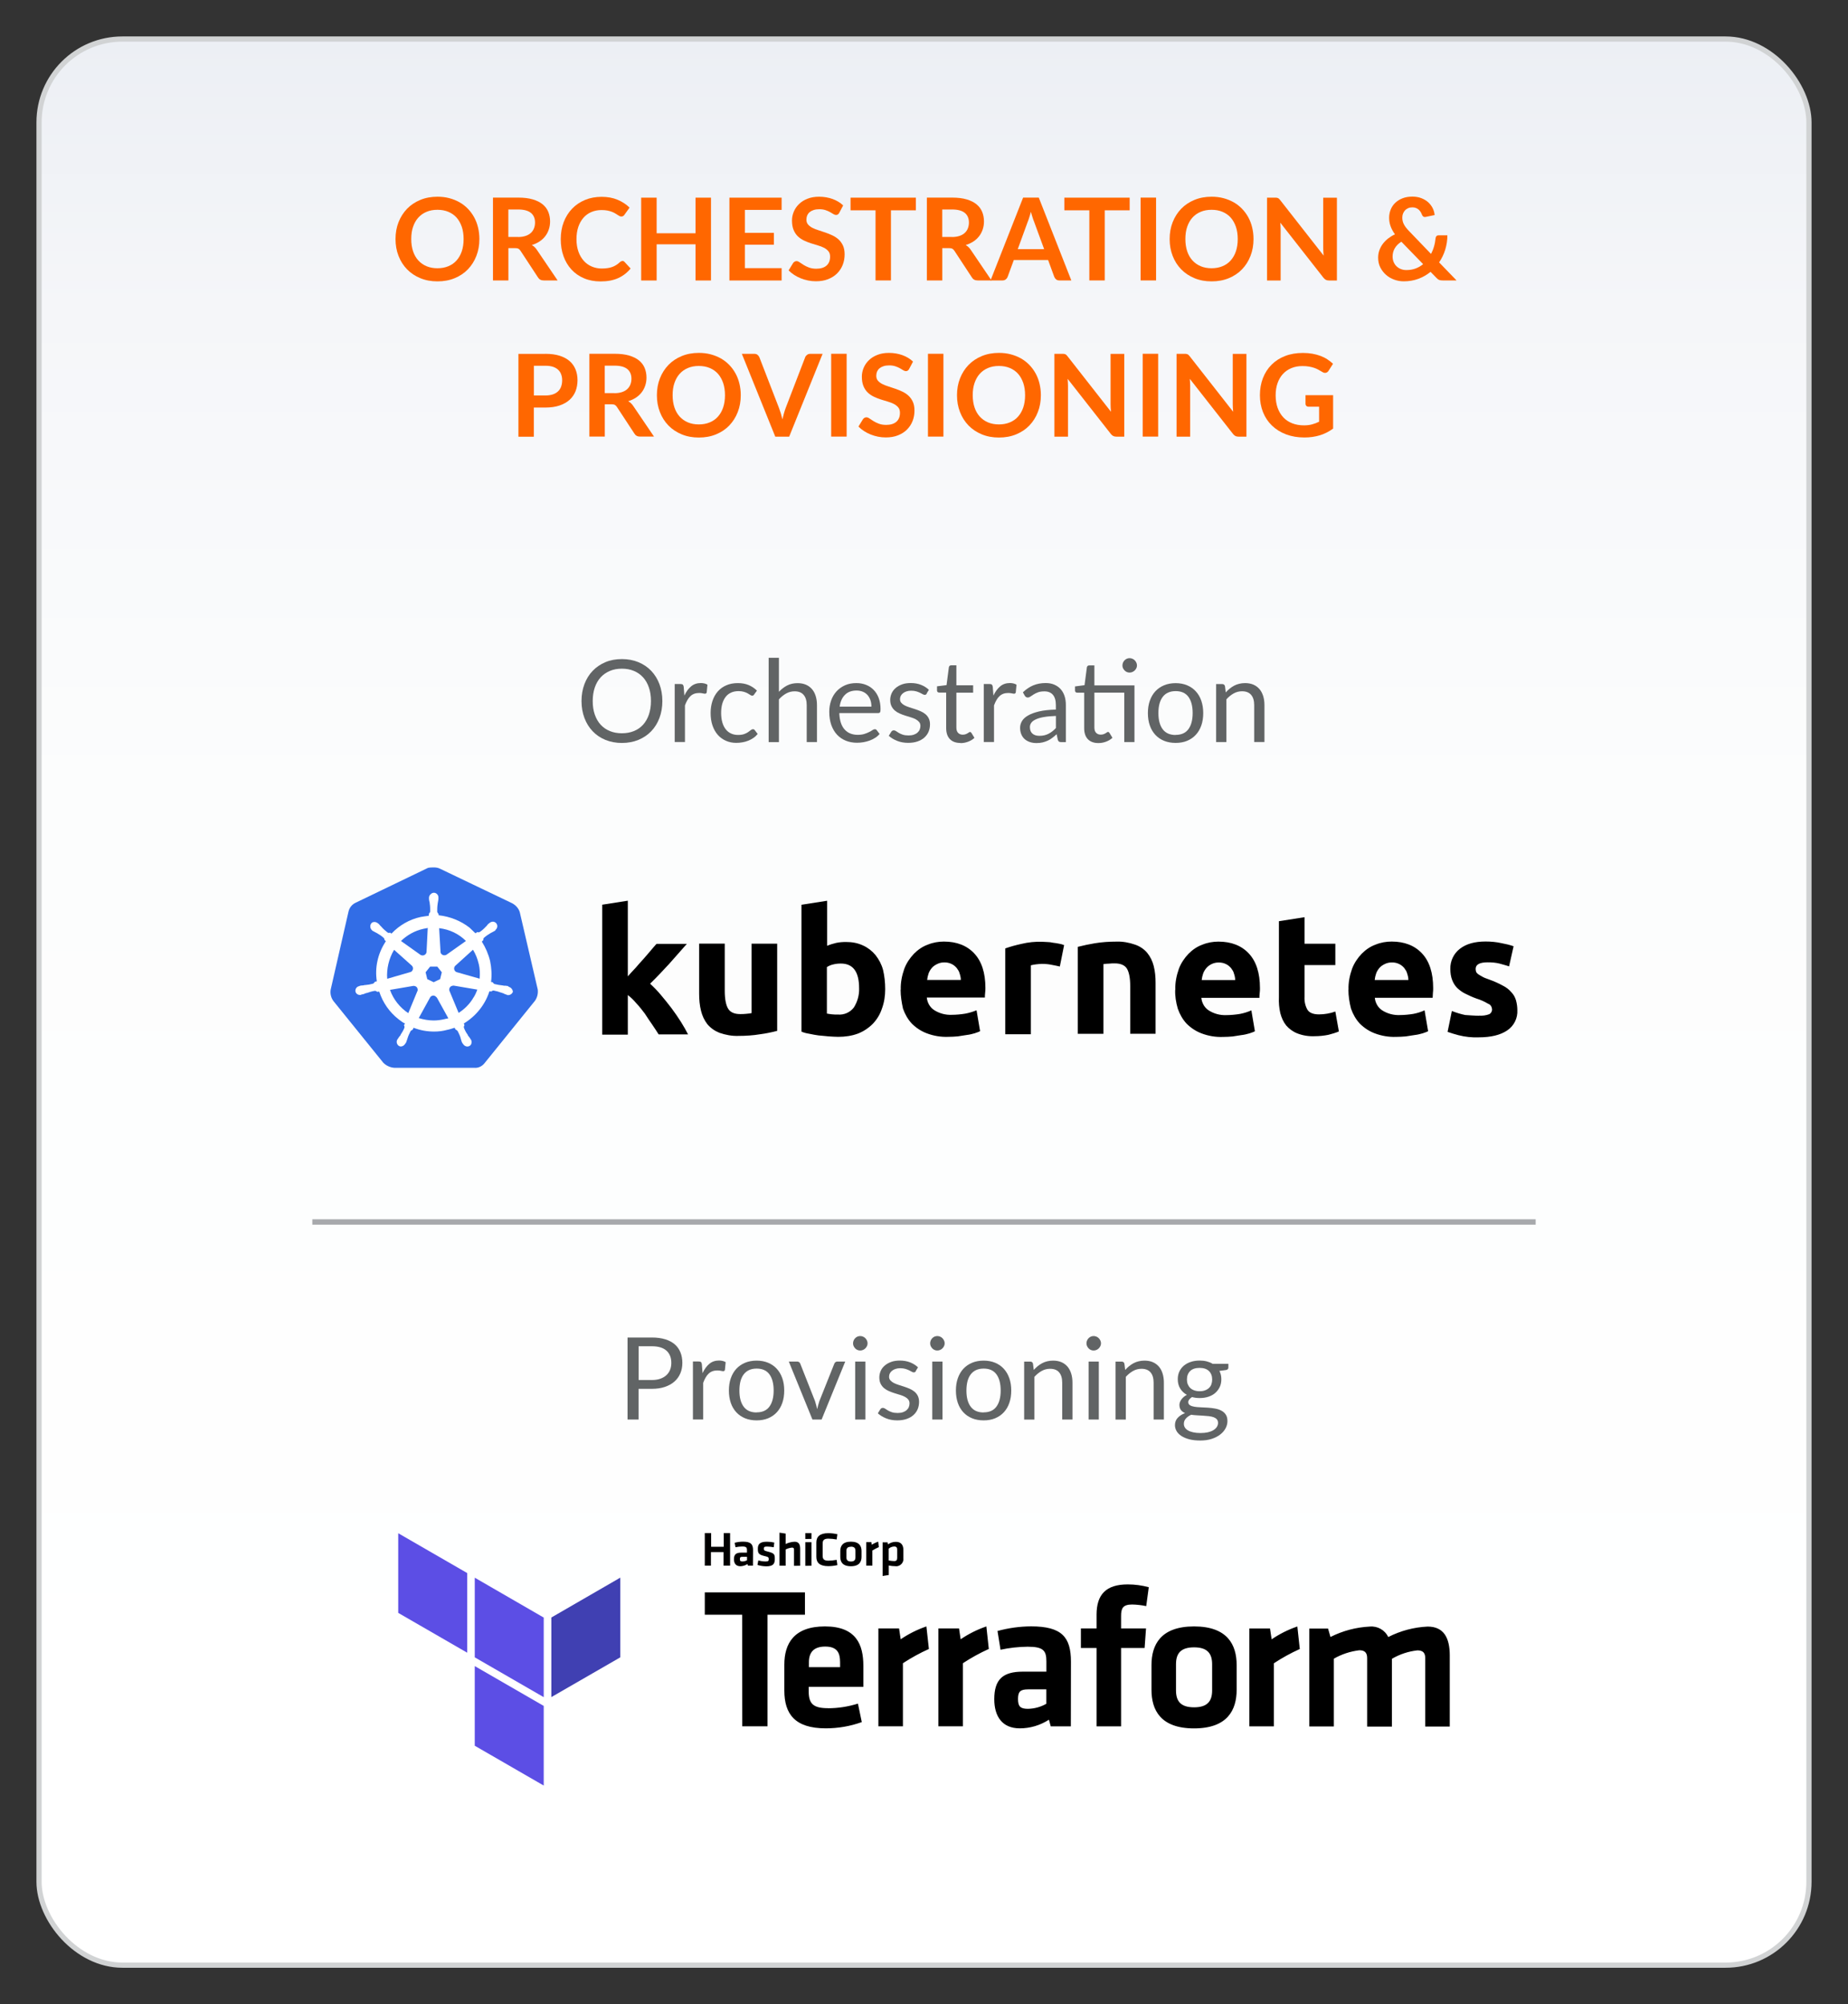 <?xml version="1.0" encoding="UTF-8"?><svg id="Layer_1" xmlns="http://www.w3.org/2000/svg" xmlns:xlink="http://www.w3.org/1999/xlink" viewBox="0 0 355 385"><rect x="0" y="0" width="355" height="385" fill="#333333" stroke="none"/><defs><style>.cls-1{fill:none;stroke:#a7a9ac;stroke-width:1.04px;}.cls-1,.cls-2{stroke-miterlimit:10;}.cls-3,.cls-4,.cls-5,.cls-6,.cls-7,.cls-8,.cls-9{stroke-width:0px;}.cls-4{fill:#616465;}.cls-5{fill:#5c4ee5;}.cls-6{fill:#4040b2;}.cls-7{fill:#326de6;}.cls-8{fill:#ff6700;}.cls-9{fill:#fff;}.cls-2{fill:url(#linear-gradient);stroke:#d1d3d4;}</style><linearGradient id="linear-gradient" x1="177.5" y1="377.5" x2="177.5" y2="7.5" gradientUnits="userSpaceOnUse"><stop offset=".11" stop-color="#fff"/><stop offset=".61" stop-color="#fcfdfd"/><stop offset=".86" stop-color="#f5f6f9"/><stop offset="1" stop-color="#eceff4"/></linearGradient></defs><rect class="cls-2" x="7.5" y="7.5" width="340" height="370" rx="16.01" ry="16.01"/><path class="cls-8" d="m92.09,45.92c0,1.17-.19,2.25-.58,3.24-.38.99-.93,1.85-1.63,2.58-.7.73-1.55,1.29-2.54,1.7-.99.41-2.09.61-3.3.61s-2.3-.2-3.29-.61c-.99-.41-1.84-.97-2.55-1.7-.71-.73-1.26-1.59-1.64-2.58-.39-.99-.58-2.07-.58-3.24s.19-2.25.58-3.24.94-1.85,1.64-2.58c.71-.73,1.56-1.29,2.55-1.7.99-.41,2.09-.61,3.29-.61.81,0,1.57.09,2.28.28.71.19,1.36.45,1.96.79s1.13.76,1.6,1.24c.47.49.87,1.03,1.2,1.63s.58,1.25.75,1.96c.17.7.26,1.44.26,2.22Zm-3.03,0c0-.87-.12-1.66-.35-2.35-.24-.69-.57-1.28-1-1.77-.43-.48-.96-.85-1.58-1.11s-1.32-.39-2.1-.39-1.48.13-2.09.39c-.62.26-1.15.63-1.58,1.11-.44.48-.77,1.07-1.01,1.77-.24.69-.35,1.48-.35,2.35s.12,1.66.35,2.35c.23.69.57,1.28,1.01,1.76.44.48.96.85,1.58,1.11.62.26,1.32.39,2.09.39s1.48-.13,2.1-.39,1.15-.62,1.58-1.11.77-1.07,1-1.76c.23-.69.35-1.48.35-2.35Z"/><path class="cls-8" d="m107.11,53.87h-2.67c-.51,0-.87-.2-1.1-.59l-3.34-5.09c-.12-.19-.26-.33-.41-.41-.15-.08-.37-.12-.67-.12h-1.26v6.21h-2.96v-15.91h4.85c1.08,0,2,.11,2.78.34s1.41.54,1.9.94.86.89,1.09,1.45c.23.56.35,1.18.35,1.85,0,.54-.08,1.04-.24,1.52-.16.48-.38.91-.68,1.3-.3.39-.66.73-1.1,1.02-.44.29-.93.52-1.49.69.19.11.37.24.53.39.16.15.31.33.44.53l3.98,5.87Zm-7.61-8.34c.56,0,1.04-.07,1.46-.21.42-.14.76-.33,1.02-.58.27-.25.47-.54.6-.88.13-.34.2-.71.2-1.11,0-.81-.27-1.43-.8-1.86-.53-.43-1.34-.65-2.44-.65h-1.89v5.28h1.85Z"/><path class="cls-8" d="m119.54,50.12c.16,0,.3.06.43.19l1.17,1.27c-.65.8-1.44,1.41-2.38,1.84s-2.07.64-3.39.64c-1.18,0-2.24-.2-3.18-.6s-1.75-.96-2.41-1.68-1.18-1.58-1.53-2.57c-.36-1-.53-2.09-.53-3.27s.19-2.29.57-3.28c.38-.99.92-1.85,1.61-2.57.69-.72,1.52-1.28,2.48-1.68s2.02-.6,3.19-.6,2.19.19,3.08.57c.9.38,1.66.88,2.29,1.5l-.99,1.38c-.06.09-.13.17-.23.23-.09.07-.22.1-.38.1-.11,0-.22-.03-.34-.09s-.25-.14-.38-.23-.3-.19-.48-.3c-.18-.11-.4-.21-.64-.3s-.52-.17-.84-.23c-.32-.06-.69-.09-1.11-.09-.71,0-1.36.13-1.95.38-.59.25-1.1.62-1.52,1.1-.42.48-.75,1.07-.99,1.76-.23.69-.35,1.48-.35,2.37s.13,1.69.38,2.39c.25.7.6,1.28,1.03,1.76s.94.84,1.53,1.09c.59.25,1.22.38,1.89.38.4,0,.77-.02,1.09-.07.33-.04.63-.11.9-.21.28-.09.54-.22.78-.37.25-.15.49-.33.73-.56.07-.07.15-.12.23-.16.08-.04.17-.06.25-.06Z"/><path class="cls-8" d="m136.58,37.97v15.91h-2.97v-6.95h-7.47v6.95h-2.97v-15.91h2.97v6.84h7.47v-6.84h2.97Z"/><path class="cls-8" d="m143.09,40.32v4.41h5.57v2.28h-5.57v4.5h7.06v2.37h-10.03v-15.91h10.03v2.35h-7.06Z"/><path class="cls-8" d="m161.24,40.86c-.09.15-.18.27-.28.33-.1.07-.22.1-.37.1s-.32-.06-.5-.17c-.18-.11-.39-.24-.64-.38-.25-.14-.54-.27-.88-.38-.33-.11-.73-.17-1.18-.17-.41,0-.77.05-1.08.15-.31.1-.57.24-.78.41-.21.18-.36.39-.47.63-.1.25-.15.52-.15.81,0,.37.1.69.31.93.21.25.49.46.83.64.34.18.74.33,1.18.47.44.14.89.29,1.35.45.46.16.91.34,1.35.55.44.21.83.47,1.18.79.34.32.62.71.83,1.17s.31,1.02.31,1.68c0,.72-.12,1.39-.37,2.02-.25.63-.61,1.17-1.08,1.64s-1.05.83-1.73,1.1-1.46.4-2.34.4c-.51,0-1-.05-1.5-.15-.49-.1-.96-.24-1.41-.42-.45-.18-.87-.4-1.27-.66-.4-.26-.75-.54-1.06-.86l.87-1.42c.07-.1.17-.19.29-.26.12-.07.24-.1.37-.1.18,0,.38.08.59.23s.47.32.76.5c.29.18.64.35,1.03.5.39.15.86.23,1.41.23.84,0,1.5-.2,1.96-.6.46-.4.69-.97.69-1.72,0-.42-.1-.76-.31-1.02s-.49-.49-.83-.67c-.34-.18-.74-.33-1.18-.46-.44-.12-.89-.26-1.34-.41-.46-.15-.9-.32-1.34-.53-.44-.21-.83-.47-1.18-.8s-.62-.74-.83-1.24-.31-1.11-.31-1.83c0-.58.12-1.14.35-1.69.23-.55.57-1.04,1.01-1.46.44-.43.98-.77,1.63-1.02.65-.26,1.39-.38,2.22-.38.94,0,1.8.15,2.6.44.79.29,1.47.7,2.02,1.23l-.74,1.4Z"/><path class="cls-8" d="m175.95,40.4h-4.8v13.47h-2.96v-13.47h-4.8v-2.43h12.55v2.43Z"/><path class="cls-8" d="m190.46,53.87h-2.67c-.51,0-.87-.2-1.1-.59l-3.34-5.09c-.12-.19-.26-.33-.41-.41-.15-.08-.37-.12-.67-.12h-1.26v6.21h-2.96v-15.91h4.85c1.08,0,2,.11,2.78.34s1.41.54,1.9.94.86.89,1.09,1.45c.23.56.35,1.18.35,1.85,0,.54-.08,1.04-.24,1.52-.16.48-.38.91-.68,1.3-.3.39-.66.73-1.1,1.02-.44.29-.93.52-1.49.69.19.11.37.24.53.39.16.15.31.33.44.53l3.98,5.87Zm-7.61-8.34c.56,0,1.04-.07,1.46-.21.42-.14.76-.33,1.02-.58.27-.25.47-.54.6-.88.13-.34.2-.71.2-1.11,0-.81-.27-1.43-.8-1.86-.53-.43-1.34-.65-2.44-.65h-1.89v5.28h1.85Z"/><path class="cls-8" d="m205.81,53.87h-2.29c-.26,0-.47-.06-.63-.19-.16-.13-.28-.29-.36-.48l-1.19-3.25h-6.59l-1.19,3.25c-.06.17-.17.32-.34.46-.17.14-.38.21-.63.21h-2.31l6.26-15.91h3.01l6.25,15.91Zm-5.23-6.01l-1.94-5.29c-.1-.23-.19-.51-.3-.84-.1-.32-.21-.67-.31-1.04-.09.37-.19.72-.3,1.05-.1.33-.2.61-.3.85l-1.92,5.27h5.06Z"/><path class="cls-8" d="m217.02,40.4h-4.8v13.47h-2.96v-13.47h-4.8v-2.43h12.55v2.43Z"/><path class="cls-8" d="m222.08,53.87h-2.97v-15.91h2.97v15.91Z"/><path class="cls-8" d="m240.8,45.92c0,1.17-.19,2.25-.58,3.24-.38.99-.93,1.85-1.63,2.58-.7.73-1.55,1.29-2.54,1.7-.99.41-2.09.61-3.3.61s-2.3-.2-3.29-.61c-.99-.41-1.84-.97-2.55-1.7-.71-.73-1.26-1.59-1.64-2.58-.39-.99-.58-2.07-.58-3.24s.19-2.25.58-3.24.94-1.85,1.64-2.58c.71-.73,1.56-1.29,2.55-1.7.99-.41,2.09-.61,3.29-.61.81,0,1.57.09,2.28.28.71.19,1.36.45,1.96.79s1.13.76,1.6,1.24c.47.49.87,1.03,1.2,1.63s.58,1.25.75,1.96c.17.7.26,1.44.26,2.22Zm-3.03,0c0-.87-.12-1.66-.35-2.35-.24-.69-.57-1.28-1-1.77-.43-.48-.96-.85-1.58-1.11s-1.32-.39-2.1-.39-1.48.13-2.09.39c-.62.26-1.15.63-1.58,1.11-.44.48-.77,1.07-1.01,1.77-.24.69-.35,1.48-.35,2.35s.12,1.66.35,2.35c.23.69.57,1.28,1.01,1.76.44.48.96.85,1.58,1.11.62.26,1.32.39,2.09.39s1.48-.13,2.1-.39,1.15-.62,1.58-1.11.77-1.07,1-1.76c.23-.69.35-1.48.35-2.35Z"/><path class="cls-8" d="m256.82,37.97v15.91h-1.52c-.24,0-.43-.04-.59-.12-.16-.08-.31-.21-.46-.39l-8.31-10.6c.04.48.07.93.07,1.34v9.77h-2.61v-15.91h1.55c.12,0,.23,0,.32.02s.17.03.24.07c.07.03.14.08.2.14.07.06.14.15.22.25l8.34,10.65c-.02-.26-.04-.51-.06-.76s-.02-.48-.02-.69v-9.67h2.61Z"/><path class="cls-8" d="m279.79,53.87h-2.66c-.28,0-.5-.03-.68-.1-.17-.07-.35-.21-.54-.42l-1.1-1.13c-.7.57-1.48,1.02-2.34,1.34-.87.32-1.8.48-2.81.48-.61,0-1.21-.1-1.8-.31-.59-.21-1.12-.51-1.58-.91-.46-.4-.83-.88-1.12-1.44s-.42-1.19-.42-1.9c0-.5.08-.97.24-1.41.16-.44.38-.86.67-1.24.29-.38.63-.72,1.02-1.03.4-.3.83-.57,1.3-.79-.4-.55-.68-1.09-.86-1.61-.18-.52-.26-1.05-.26-1.57,0-.55.1-1.07.3-1.57.2-.5.49-.93.87-1.29.38-.37.85-.66,1.41-.88.56-.22,1.19-.32,1.89-.32.65,0,1.22.1,1.73.3s.95.46,1.31.79.65.71.86,1.13c.21.43.33.87.37,1.32l-1.73.36c-.32.07-.56-.07-.7-.42-.07-.19-.15-.37-.26-.54-.11-.17-.23-.32-.38-.45-.15-.13-.32-.23-.52-.31s-.43-.12-.68-.12c-.31,0-.58.05-.82.16-.24.11-.45.25-.61.43s-.29.39-.38.63-.13.49-.13.75c0,.22.02.43.07.64.04.21.12.41.22.62.1.21.24.42.4.63.17.22.37.45.61.7l4.22,4.39c.24-.46.44-.95.58-1.46.15-.51.24-1.03.29-1.56.02-.17.08-.3.18-.41.1-.1.23-.15.4-.15h1.69c0,.97-.15,1.89-.42,2.77-.27.88-.66,1.69-1.17,2.43l3.33,3.45Zm-10.59-7.44c-.59.38-1.01.81-1.28,1.29s-.4,1-.4,1.55c0,.4.07.77.21,1.09.14.32.33.6.57.82s.52.4.84.52.66.18,1.02.18c.65,0,1.24-.1,1.77-.3.54-.2,1.02-.48,1.45-.84l-4.17-4.3Z"/><path class="cls-8" d="m104.76,67.97c1.06,0,1.98.12,2.76.37.78.25,1.42.6,1.92,1.04s.88.98,1.13,1.61c.25.62.37,1.31.37,2.05s-.13,1.48-.38,2.12c-.26.64-.64,1.19-1.16,1.66-.51.46-1.16.82-1.93,1.08-.77.26-1.68.39-2.71.39h-2.21v5.6h-2.96v-15.91h5.17Zm0,8c.54,0,1.02-.07,1.42-.2s.74-.33,1.01-.58.47-.56.6-.92c.13-.36.2-.77.2-1.22s-.07-.81-.2-1.16-.33-.64-.59-.88-.6-.43-1-.56c-.4-.13-.88-.19-1.43-.19h-2.21v5.71h2.21Z"/><path class="cls-8" d="m125.63,83.87h-2.67c-.51,0-.87-.2-1.1-.59l-3.34-5.09c-.12-.19-.26-.33-.41-.41-.15-.08-.37-.12-.67-.12h-1.26v6.21h-2.96v-15.91h4.85c1.08,0,2,.11,2.78.34s1.41.54,1.9.94.86.89,1.09,1.45c.23.56.35,1.18.35,1.85,0,.54-.08,1.04-.24,1.52-.16.48-.38.91-.68,1.3-.3.39-.66.73-1.1,1.02-.44.29-.93.52-1.49.69.19.11.37.24.53.39.16.15.31.33.44.53l3.98,5.87Zm-7.61-8.34c.56,0,1.04-.07,1.46-.21.42-.14.76-.33,1.02-.58.27-.25.47-.54.6-.88.13-.34.2-.71.2-1.11,0-.81-.27-1.43-.8-1.86-.53-.43-1.34-.65-2.44-.65h-1.89v5.28h1.85Z"/><path class="cls-8" d="m142.3,75.92c0,1.17-.19,2.25-.58,3.24-.38.99-.93,1.85-1.63,2.58-.7.73-1.55,1.29-2.54,1.7-.99.41-2.09.61-3.3.61s-2.3-.2-3.29-.61c-.99-.41-1.84-.97-2.55-1.7-.71-.73-1.26-1.59-1.64-2.58-.39-.99-.58-2.07-.58-3.24s.19-2.25.58-3.24.94-1.85,1.64-2.58c.71-.73,1.56-1.29,2.55-1.7.99-.41,2.09-.61,3.29-.61.81,0,1.57.09,2.28.28.71.19,1.36.45,1.96.79s1.13.76,1.6,1.24c.47.49.87,1.03,1.2,1.63s.58,1.25.75,1.96c.17.7.26,1.44.26,2.22Zm-3.03,0c0-.87-.12-1.66-.35-2.35-.24-.69-.57-1.28-1-1.77-.43-.48-.96-.85-1.58-1.11s-1.32-.39-2.1-.39-1.48.13-2.09.39c-.62.26-1.15.63-1.58,1.11-.44.48-.77,1.07-1.01,1.77-.24.69-.35,1.48-.35,2.35s.12,1.66.35,2.35c.23.69.57,1.28,1.01,1.76.44.48.96.85,1.58,1.11.62.26,1.32.39,2.09.39s1.48-.13,2.1-.39,1.15-.62,1.58-1.11.77-1.07,1-1.76c.23-.69.35-1.48.35-2.35Z"/><path class="cls-8" d="m158.02,67.97l-6.42,15.91h-2.67l-6.42-15.91h2.38c.26,0,.47.06.63.19s.28.29.36.48l3.75,9.7c.12.32.24.66.36,1.04.11.38.22.77.32,1.18.09-.41.18-.8.29-1.18s.22-.72.34-1.04l3.73-9.7c.06-.17.17-.32.35-.46.17-.14.38-.21.63-.21h2.39Z"/><path class="cls-8" d="m162.64,83.87h-2.97v-15.91h2.97v15.91Z"/><path class="cls-8" d="m174.66,70.86c-.09.15-.18.27-.28.33-.1.07-.22.1-.37.1s-.32-.06-.5-.17c-.18-.11-.39-.24-.64-.38-.25-.14-.54-.27-.88-.38-.33-.11-.73-.17-1.18-.17-.41,0-.77.05-1.08.15-.31.1-.57.24-.78.41-.21.18-.36.39-.47.63-.1.25-.15.52-.15.81,0,.37.1.69.31.93.21.25.49.46.83.64.34.18.74.33,1.18.47.44.14.89.29,1.35.45.46.16.91.34,1.35.55.44.21.83.47,1.18.79.34.32.62.71.83,1.17s.31,1.02.31,1.68c0,.72-.12,1.39-.37,2.02-.25.63-.61,1.17-1.08,1.64s-1.05.83-1.73,1.1-1.46.4-2.34.4c-.51,0-1-.05-1.5-.15-.49-.1-.96-.24-1.41-.42-.45-.18-.87-.4-1.27-.66-.4-.26-.75-.54-1.06-.86l.87-1.42c.07-.1.17-.19.29-.26.12-.07.24-.1.37-.1.18,0,.38.08.59.23s.47.32.76.5c.29.18.64.35,1.03.5.39.15.86.23,1.41.23.84,0,1.5-.2,1.96-.6.46-.4.69-.97.69-1.72,0-.42-.1-.76-.31-1.02s-.49-.49-.83-.67c-.34-.18-.74-.33-1.18-.46-.44-.12-.89-.26-1.34-.41-.46-.15-.9-.32-1.34-.53-.44-.21-.83-.47-1.18-.8s-.62-.74-.83-1.24-.31-1.11-.31-1.83c0-.58.12-1.14.35-1.69.23-.55.57-1.04,1.01-1.46.44-.43.98-.77,1.63-1.02.65-.26,1.39-.38,2.22-.38.94,0,1.8.15,2.6.44.79.29,1.47.7,2.02,1.23l-.74,1.4Z"/><path class="cls-8" d="m181.23,83.87h-2.97v-15.91h2.97v15.91Z"/><path class="cls-8" d="m199.95,75.92c0,1.17-.19,2.25-.58,3.24-.38.99-.93,1.85-1.63,2.58-.7.73-1.55,1.29-2.54,1.7-.99.41-2.09.61-3.3.61s-2.3-.2-3.29-.61c-.99-.41-1.84-.97-2.55-1.7-.71-.73-1.26-1.59-1.64-2.58-.39-.99-.58-2.07-.58-3.24s.19-2.25.58-3.24.94-1.85,1.64-2.58c.71-.73,1.56-1.29,2.55-1.7.99-.41,2.09-.61,3.29-.61.81,0,1.57.09,2.28.28.71.19,1.36.45,1.96.79s1.13.76,1.6,1.24c.47.49.87,1.03,1.2,1.63s.58,1.25.75,1.96c.17.7.26,1.44.26,2.22Zm-3.03,0c0-.87-.12-1.66-.35-2.35-.24-.69-.57-1.28-1-1.77-.43-.48-.96-.85-1.58-1.11s-1.32-.39-2.1-.39-1.48.13-2.09.39c-.62.26-1.15.63-1.58,1.11-.44.48-.77,1.07-1.01,1.77-.24.69-.35,1.48-.35,2.35s.12,1.66.35,2.35c.23.69.57,1.28,1.01,1.76.44.48.96.85,1.58,1.11.62.26,1.32.39,2.09.39s1.48-.13,2.1-.39,1.15-.62,1.58-1.11.77-1.07,1-1.76c.23-.69.35-1.48.35-2.35Z"/><path class="cls-8" d="m215.97,67.97v15.91h-1.52c-.24,0-.43-.04-.59-.12-.16-.08-.31-.21-.46-.39l-8.31-10.6c.04.48.07.93.07,1.34v9.77h-2.61v-15.91h1.55c.12,0,.23,0,.32.02s.17.03.24.07c.07.03.14.08.2.14.07.06.14.15.22.25l8.34,10.65c-.02-.26-.04-.51-.06-.76s-.02-.48-.02-.69v-9.67h2.61Z"/><path class="cls-8" d="m222.48,83.87h-2.97v-15.91h2.97v15.91Z"/><path class="cls-8" d="m239.44,67.97v15.91h-1.52c-.24,0-.43-.04-.59-.12-.16-.08-.31-.21-.46-.39l-8.31-10.6c.04.48.07.93.07,1.34v9.77h-2.61v-15.91h1.55c.12,0,.23,0,.32.02s.17.03.24.07c.07.03.14.08.2.14.07.06.14.15.22.25l8.34,10.65c-.02-.26-.04-.51-.06-.76s-.02-.48-.02-.69v-9.67h2.61Z"/><path class="cls-8" d="m256.09,75.9v6.43c-.81.59-1.67,1.03-2.58,1.3-.91.27-1.89.41-2.93.41-1.3,0-2.47-.2-3.53-.6-1.05-.4-1.95-.96-2.7-1.68s-1.32-1.58-1.72-2.57c-.4-1-.6-2.09-.6-3.27s.19-2.29.58-3.29c.39-1,.94-1.86,1.66-2.57.71-.72,1.58-1.28,2.6-1.67,1.02-.4,2.16-.59,3.43-.59.65,0,1.25.05,1.81.15.56.1,1.08.24,1.56.42.48.18.92.4,1.31.66.4.26.76.54,1.09.85l-.85,1.34c-.13.21-.3.34-.52.39s-.44,0-.69-.16c-.24-.14-.48-.28-.73-.42-.24-.14-.51-.26-.81-.36s-.63-.19-1-.25c-.37-.07-.8-.1-1.28-.1-.79,0-1.49.13-2.13.4-.63.26-1.17.64-1.62,1.13s-.79,1.08-1.03,1.77-.36,1.46-.36,2.31c0,.91.13,1.72.39,2.44.26.71.63,1.32,1.1,1.82.47.5,1.04.87,1.71,1.13.67.26,1.41.39,2.23.39.59,0,1.11-.06,1.57-.19.46-.12.91-.29,1.35-.51v-2.88h-2c-.19,0-.34-.05-.45-.16s-.16-.24-.16-.39v-1.67h5.28Z"/><line class="cls-1" x1="295" y1="234.74" x2="60" y2="234.74"/><path class="cls-4" d="m127.24,134.67c0,1.18-.19,2.26-.56,3.25-.37.99-.9,1.84-1.58,2.55-.68.71-1.5,1.26-2.46,1.66-.96.39-2.01.59-3.17.59s-2.21-.2-3.17-.59c-.95-.39-1.77-.94-2.45-1.66-.68-.71-1.21-1.56-1.58-2.55-.37-.99-.56-2.07-.56-3.25s.19-2.26.56-3.25c.37-.99.9-1.84,1.58-2.55.68-.71,1.5-1.27,2.45-1.67.95-.4,2.01-.59,3.17-.59s2.22.2,3.17.59c.96.4,1.78.95,2.46,1.67.68.71,1.21,1.57,1.58,2.55.37.99.56,2.07.56,3.25Zm-2.19,0c0-.97-.13-1.84-.4-2.61-.26-.77-.64-1.42-1.12-1.95-.48-.53-1.07-.94-1.76-1.23s-1.46-.43-2.31-.43-1.61.14-2.3.43-1.28.7-1.77,1.23c-.49.53-.86,1.18-1.13,1.95-.26.77-.4,1.64-.4,2.61s.13,1.83.4,2.6.64,1.42,1.13,1.95c.49.53,1.08.94,1.77,1.22s1.46.42,2.3.42,1.62-.14,2.31-.42,1.28-.69,1.76-1.22c.48-.53.86-1.18,1.12-1.95s.4-1.63.4-2.6Z"/><path class="cls-4" d="m131.46,133.64c.35-.76.78-1.36,1.3-1.79.51-.43,1.14-.64,1.88-.64.23,0,.46.03.68.08.22.05.41.13.58.24l-.14,1.46c-.04.18-.15.27-.33.27-.1,0-.25-.02-.45-.07s-.42-.07-.67-.07c-.35,0-.67.05-.94.15-.28.1-.52.25-.74.46-.22.2-.41.45-.58.75-.17.3-.33.64-.47,1.02v7.04h-1.97v-11.14h1.12c.21,0,.36.04.44.12s.14.22.17.42l.13,1.69Z"/><path class="cls-4" d="m144.91,133.38c-.06.08-.12.14-.18.19s-.14.07-.24.07c-.11,0-.23-.05-.36-.14-.13-.09-.3-.19-.49-.3-.19-.11-.43-.21-.72-.3s-.63-.14-1.04-.14c-.55,0-1.03.1-1.45.29s-.77.47-1.05.84c-.28.37-.49.81-.64,1.33-.14.52-.21,1.1-.21,1.75s.08,1.27.23,1.8.37.96.65,1.32c.28.36.62.63,1.02.81.4.19.85.28,1.35.28s.87-.06,1.18-.17c.31-.11.56-.24.76-.38.2-.14.37-.27.51-.38.14-.11.27-.17.4-.17.16,0,.29.06.37.19l.55.72c-.24.3-.52.56-.83.77-.31.21-.64.39-1,.53-.36.14-.73.25-1.12.31-.39.07-.79.1-1.19.1-.7,0-1.34-.13-1.94-.39-.6-.26-1.12-.63-1.56-1.12-.44-.49-.78-1.09-1.03-1.8-.25-.71-.37-1.52-.37-2.43,0-.83.12-1.59.35-2.3.23-.7.57-1.31,1.01-1.82.44-.51.99-.91,1.64-1.19.65-.29,1.39-.43,2.24-.43.79,0,1.48.13,2.07.38s1.13.61,1.59,1.07l-.52.7Z"/><path class="cls-4" d="m149.63,132.89c.48-.51,1-.91,1.58-1.21.58-.3,1.25-.45,2-.45.61,0,1.15.1,1.61.3.47.2.85.49,1.17.86s.55.82.71,1.34c.16.52.24,1.1.24,1.73v7.09h-1.97v-7.09c0-.84-.19-1.5-.58-1.96-.39-.47-.97-.7-1.75-.7-.58,0-1.12.14-1.62.42-.5.28-.97.66-1.39,1.13v8.21h-1.97v-16.2h1.97v6.54Z"/><path class="cls-4" d="m168.98,140.98c-.24.29-.53.55-.87.76-.34.22-.7.39-1.08.53-.39.14-.78.24-1.19.31-.41.07-.82.1-1.22.1-.77,0-1.48-.13-2.13-.39-.65-.26-1.21-.64-1.68-1.14-.47-.5-.84-1.12-1.11-1.86-.26-.74-.4-1.59-.4-2.55,0-.78.12-1.5.36-2.18s.58-1.26,1.03-1.75.99-.88,1.64-1.17,1.37-.42,2.18-.42c.67,0,1.28.11,1.85.34.57.22,1.06.55,1.47.97s.74.94.97,1.56c.23.62.35,1.33.35,2.12,0,.31-.03.51-.1.62-.07.1-.19.15-.37.15h-7.45c.02.7.12,1.32.29,1.84.17.52.41.96.72,1.3.31.35.67.61,1.1.78.42.17.9.26,1.43.26.49,0,.92-.06,1.27-.17.36-.11.66-.24.92-.37.26-.13.47-.25.64-.37.17-.11.32-.17.45-.17.16,0,.29.06.37.19l.55.72Zm-1.58-5.23c0-.45-.06-.87-.19-1.25-.13-.38-.32-.7-.56-.98-.25-.27-.54-.49-.9-.64-.35-.15-.75-.23-1.2-.23-.94,0-1.68.27-2.23.82s-.89,1.3-1.02,2.27h6.09Z"/><path class="cls-4" d="m178.04,133.24c-.09.16-.22.24-.41.24-.11,0-.23-.04-.37-.12-.14-.08-.31-.17-.51-.27-.2-.1-.44-.19-.72-.28-.28-.08-.61-.13-.99-.13-.33,0-.63.04-.89.13-.26.08-.49.2-.68.35-.19.15-.33.32-.43.51-.1.19-.15.41-.15.63,0,.29.08.52.25.71.17.19.38.36.65.5.27.14.58.26.92.37.34.11.7.22,1.06.34.36.12.72.25,1.06.4s.65.33.92.55c.27.22.49.49.65.81s.25.7.25,1.15c0,.51-.09.99-.27,1.42-.18.44-.46.81-.81,1.13s-.8.57-1.32.75c-.52.18-1.12.27-1.8.27-.78,0-1.48-.13-2.11-.38-.63-.25-1.17-.58-1.61-.97l.46-.75c.06-.1.13-.17.21-.22.08-.05.18-.08.31-.08.13,0,.27.05.42.15.15.1.33.22.53.34.21.12.46.24.76.34.3.1.67.15,1.12.15.38,0,.71-.05,1-.15.29-.1.52-.23.71-.4.19-.17.33-.36.42-.58.09-.22.14-.45.14-.7,0-.31-.08-.56-.25-.76-.17-.2-.38-.37-.65-.52-.27-.14-.58-.27-.93-.37-.35-.11-.7-.22-1.07-.33s-.72-.25-1.07-.4c-.35-.15-.66-.34-.93-.57-.27-.23-.49-.51-.65-.84-.17-.33-.25-.74-.25-1.22,0-.42.09-.83.26-1.23.18-.39.43-.74.77-1.03.34-.3.75-.53,1.24-.71.49-.18,1.05-.26,1.68-.26.73,0,1.39.12,1.97.35.58.23,1.09.55,1.51.95l-.44.72Z"/><path class="cls-4" d="m184.5,142.72c-.88,0-1.56-.25-2.03-.74-.47-.49-.71-1.2-.71-2.12v-6.82h-1.34c-.12,0-.22-.04-.3-.1-.08-.07-.12-.18-.12-.32v-.78l1.83-.23.45-3.44c.02-.11.07-.2.15-.27.08-.07.18-.1.3-.1h.99v3.84h3.22v1.42h-3.22v6.69c0,.47.11.82.34,1.04.23.23.52.34.88.34.21,0,.38-.03.53-.08.15-.05.28-.12.39-.18.11-.07.2-.13.28-.18.08-.05.14-.08.2-.08.1,0,.19.06.28.19l.57.94c-.34.32-.74.56-1.22.74s-.97.27-1.47.27Z"/><path class="cls-4" d="m190.83,133.64c.35-.76.79-1.36,1.3-1.79.51-.43,1.14-.64,1.88-.64.24,0,.46.03.68.08.22.05.41.13.58.24l-.14,1.46c-.04.18-.15.27-.33.27-.1,0-.25-.02-.45-.07-.2-.04-.42-.07-.67-.07-.35,0-.67.05-.94.15-.27.1-.52.25-.74.46-.22.2-.41.45-.58.75-.17.3-.33.64-.47,1.02v7.04h-1.97v-11.14h1.12c.21,0,.36.04.44.12.08.08.14.22.17.42l.13,1.69Z"/><path class="cls-4" d="m196.51,132.98c.62-.59,1.28-1.04,1.99-1.33.71-.29,1.5-.44,2.37-.44.62,0,1.18.1,1.66.31.48.21.89.49,1.22.86.33.37.58.81.75,1.33s.25,1.09.25,1.72v7.13h-.87c-.19,0-.34-.03-.44-.09-.1-.06-.18-.18-.24-.37l-.22-1.06c-.29.27-.58.51-.86.72-.28.21-.57.39-.88.53-.31.14-.64.25-.98.33s-.74.12-1.16.12-.84-.06-1.22-.18c-.38-.12-.71-.3-1-.54s-.51-.55-.67-.92c-.17-.37-.25-.81-.25-1.31,0-.44.12-.86.36-1.27s.63-.77,1.18-1.08c.54-.32,1.25-.57,2.12-.78.87-.2,1.94-.32,3.21-.35v-.87c0-.87-.19-1.52-.56-1.96-.37-.44-.92-.67-1.64-.67-.48,0-.89.06-1.22.18s-.61.26-.85.41c-.24.15-.44.29-.62.41-.17.12-.34.18-.51.18-.13,0-.25-.03-.34-.1-.1-.07-.18-.16-.24-.26l-.35-.63Zm6.32,4.55c-.9.03-1.67.1-2.3.21-.63.11-1.15.26-1.55.45-.4.18-.69.4-.87.65-.18.25-.27.53-.27.84s.05.55.14.76c.09.21.23.39.39.52s.36.24.58.3c.22.06.46.09.72.09.34,0,.66-.03.95-.1.29-.07.56-.17.81-.3.25-.13.5-.29.73-.47.23-.18.46-.39.68-.63v-2.31Z"/><path class="cls-4" d="m217.93,142.55h-1.96v-9.5h-5.74v6.69c0,.47.11.82.34,1.04.23.23.52.34.88.34.21,0,.38-.03.53-.08.15-.05.28-.12.39-.18.11-.07.2-.13.28-.18.08-.05.14-.08.2-.08.1,0,.19.06.28.19l.57.94c-.34.32-.74.56-1.22.74s-.97.27-1.47.27c-.88,0-1.56-.25-2.03-.74-.47-.49-.71-1.2-.71-2.12v-6.82h-1.34c-.12,0-.22-.04-.3-.1-.08-.07-.12-.18-.12-.32v-.78l1.83-.24.45-3.43c.02-.11.07-.2.15-.27.08-.07.18-.1.3-.1h.99v3.84h7.7v10.92Zm.48-14.72c0,.19-.04.37-.12.53s-.18.31-.31.43c-.13.12-.28.22-.45.3-.17.07-.35.11-.54.11s-.37-.04-.53-.11-.31-.17-.43-.3-.22-.27-.3-.43-.11-.34-.11-.53.04-.37.11-.54c.07-.17.17-.32.3-.45.12-.13.27-.23.43-.3s.34-.11.53-.11.37.04.54.11c.17.07.32.17.45.3.13.13.23.28.31.45.08.17.12.35.12.54Z"/><path class="cls-4" d="m225.84,131.23c.81,0,1.55.14,2.2.41s1.21.66,1.67,1.16.82,1.1,1.06,1.81.37,1.5.37,2.37-.12,1.67-.37,2.38-.6,1.31-1.06,1.8c-.46.5-1.02.88-1.67,1.15s-1.39.4-2.2.4-1.56-.13-2.22-.4c-.66-.27-1.22-.65-1.68-1.15-.46-.5-.82-1.1-1.06-1.8-.25-.7-.37-1.5-.37-2.38s.12-1.66.37-2.37c.25-.71.6-1.31,1.06-1.81s1.02-.88,1.68-1.16c.66-.27,1.39-.41,2.22-.41Zm0,9.94c1.1,0,1.92-.37,2.46-1.11.54-.74.81-1.77.81-3.09s-.27-2.36-.81-3.1c-.54-.74-1.36-1.11-2.46-1.11-.56,0-1.04.1-1.46.29-.42.19-.76.47-1.03.83s-.48.8-.62,1.33-.2,1.12-.2,1.78c0,1.32.27,2.35.82,3.09.55.74,1.38,1.11,2.49,1.11Z"/><path class="cls-4" d="m235.46,133.02c.24-.27.5-.52.77-.74.27-.22.56-.41.86-.57.3-.16.63-.28.97-.36s.71-.13,1.11-.13c.61,0,1.15.1,1.61.3.47.2.85.49,1.17.86.31.37.55.82.71,1.34.16.52.24,1.1.24,1.73v7.09h-1.97v-7.09c0-.84-.19-1.5-.58-1.96s-.97-.7-1.75-.7c-.58,0-1.12.14-1.62.42s-.97.66-1.39,1.13v8.21h-1.97v-11.14h1.18c.28,0,.45.14.52.41l.15,1.21Z"/><path class="cls-4" d="m125.21,256.93c1,0,1.86.12,2.6.35.74.23,1.35.56,1.83.98.48.42.84.94,1.08,1.54.24.6.36,1.27.36,2.01s-.13,1.4-.39,2.01c-.26.61-.63,1.13-1.13,1.57-.49.44-1.11.78-1.84,1.03-.73.25-1.57.37-2.52.37h-2.53v5.9h-2.12v-15.76h4.65Zm0,8.17c.61,0,1.15-.08,1.61-.24s.86-.39,1.18-.68c.32-.29.56-.64.72-1.04s.24-.85.24-1.33c0-1-.31-1.79-.93-2.35-.62-.56-1.56-.85-2.82-.85h-2.53v6.49h2.53Z"/><path class="cls-4" d="m134.96,263.78c.35-.76.79-1.36,1.3-1.79.51-.43,1.14-.64,1.88-.64.24,0,.46.03.68.08.22.05.41.13.58.24l-.14,1.46c-.04.18-.15.27-.33.27-.1,0-.25-.02-.45-.07s-.42-.07-.67-.07c-.35,0-.67.05-.94.15s-.52.25-.74.46c-.22.2-.41.45-.58.75s-.33.64-.47,1.02v7.04h-1.97v-11.14h1.12c.21,0,.36.04.44.12.08.08.13.22.16.42l.13,1.69Z"/><path class="cls-4" d="m145.35,261.37c.81,0,1.55.14,2.2.41.65.27,1.21.66,1.67,1.16.46.5.81,1.1,1.06,1.81s.37,1.5.37,2.37-.12,1.67-.37,2.38-.6,1.31-1.06,1.8c-.46.5-1.02.88-1.67,1.15-.65.27-1.39.4-2.2.4s-1.56-.13-2.22-.4c-.66-.27-1.22-.65-1.68-1.15-.46-.5-.82-1.1-1.06-1.8s-.37-1.5-.37-2.38.12-1.66.37-2.37.6-1.31,1.06-1.81,1.02-.88,1.68-1.16c.66-.27,1.4-.41,2.22-.41Zm0,9.94c1.1,0,1.92-.37,2.46-1.11.54-.74.81-1.77.81-3.09s-.27-2.36-.81-3.1c-.54-.74-1.36-1.11-2.46-1.11-.56,0-1.04.1-1.46.29-.41.19-.76.47-1.03.83-.27.36-.48.8-.62,1.33-.13.52-.2,1.12-.2,1.78,0,1.32.27,2.35.82,3.09s1.38,1.11,2.49,1.11Z"/><path class="cls-4" d="m162.37,261.55l-4.54,11.14h-1.76l-4.54-11.14h1.59c.16,0,.29.04.4.12.1.08.17.18.21.29l2.83,7.17c.09.27.17.54.23.79.07.26.13.51.19.77.06-.26.12-.51.19-.77.07-.26.15-.52.24-.79l2.86-7.17c.04-.12.12-.21.22-.29.1-.08.22-.12.36-.12h1.53Z"/><path class="cls-4" d="m166.66,258.05c0,.19-.04.37-.12.53-.08.17-.18.31-.31.44-.13.13-.28.23-.45.3s-.35.11-.54.11-.37-.04-.53-.11-.31-.17-.43-.3c-.12-.13-.22-.27-.3-.44s-.11-.34-.11-.53.04-.37.11-.54c.07-.17.17-.32.3-.45.12-.13.27-.23.43-.3.17-.07.34-.11.53-.11s.37.04.54.11c.17.07.32.17.45.3.13.13.23.28.31.45.08.17.12.35.12.54Zm-.42,3.5v11.14h-1.96v-11.14h1.96Z"/><path class="cls-4" d="m175.94,263.39c-.09.16-.22.24-.41.24-.11,0-.23-.04-.37-.12-.14-.08-.31-.17-.51-.27-.2-.1-.44-.19-.72-.28-.28-.08-.61-.13-.99-.13-.33,0-.63.04-.89.13-.26.08-.49.2-.68.35s-.33.32-.43.51c-.1.19-.15.41-.15.63,0,.29.08.52.25.71.17.19.38.36.65.5.27.14.58.26.92.37.34.11.7.22,1.06.34s.72.25,1.06.4.65.33.92.55c.27.22.49.49.65.81.16.32.25.7.25,1.15,0,.51-.09.99-.27,1.42-.18.44-.46.81-.81,1.13s-.8.57-1.32.75c-.52.18-1.12.27-1.8.27-.78,0-1.48-.13-2.11-.38s-1.17-.58-1.61-.97l.46-.75c.06-.1.13-.17.21-.22.08-.05.18-.08.31-.08.13,0,.27.05.42.15.15.1.32.22.53.34.21.12.46.24.77.34.3.1.67.15,1.12.15.38,0,.71-.05,1-.15.29-.1.52-.23.71-.4.19-.17.33-.36.42-.58.09-.22.14-.45.14-.7,0-.31-.08-.56-.25-.76-.16-.2-.38-.37-.65-.52-.27-.14-.58-.27-.93-.37-.35-.11-.7-.22-1.07-.33s-.72-.25-1.07-.4c-.35-.15-.66-.34-.93-.57-.27-.23-.49-.51-.65-.84-.17-.33-.25-.74-.25-1.22,0-.42.09-.83.26-1.23s.43-.74.77-1.03c.34-.3.75-.53,1.24-.71.49-.18,1.05-.26,1.68-.26.73,0,1.39.12,1.97.35.58.23,1.09.55,1.51.95l-.44.72Z"/><path class="cls-4" d="m181.47,258.05c0,.19-.04.37-.12.53-.08.17-.18.31-.31.44-.13.13-.28.23-.45.3-.17.07-.35.11-.54.11s-.37-.04-.53-.11c-.16-.07-.31-.17-.43-.3-.12-.13-.22-.27-.3-.44-.07-.17-.11-.34-.11-.53s.04-.37.11-.54c.07-.17.17-.32.3-.45.12-.13.27-.23.43-.3.17-.07.34-.11.53-.11s.37.04.54.11c.17.07.32.17.45.3s.23.28.31.45c.08.17.12.35.12.54Zm-.42,3.5v11.14h-1.96v-11.14h1.96Z"/><path class="cls-4" d="m188.96,261.37c.81,0,1.55.14,2.2.41.65.27,1.21.66,1.67,1.16.46.5.81,1.1,1.06,1.81s.37,1.5.37,2.37-.12,1.67-.37,2.38-.6,1.31-1.06,1.8c-.46.5-1.02.88-1.67,1.15-.65.27-1.39.4-2.2.4s-1.56-.13-2.22-.4c-.66-.27-1.22-.65-1.68-1.15-.46-.5-.82-1.1-1.06-1.8s-.37-1.5-.37-2.38.12-1.66.37-2.37.6-1.31,1.06-1.81,1.02-.88,1.68-1.16c.66-.27,1.4-.41,2.22-.41Zm0,9.94c1.1,0,1.92-.37,2.46-1.11.54-.74.81-1.77.81-3.09s-.27-2.36-.81-3.1c-.54-.74-1.36-1.11-2.46-1.11-.56,0-1.04.1-1.46.29-.41.19-.76.47-1.03.83-.27.36-.48.8-.62,1.33-.13.52-.2,1.12-.2,1.78,0,1.32.27,2.35.82,3.09s1.38,1.11,2.49,1.11Z"/><path class="cls-4" d="m198.58,263.17c.24-.27.5-.52.77-.74.27-.22.56-.41.86-.57.3-.16.63-.28.97-.36s.71-.13,1.11-.13c.61,0,1.15.1,1.61.3.47.2.85.49,1.17.86.31.37.55.82.71,1.34.16.52.24,1.1.24,1.73v7.09h-1.97v-7.09c0-.84-.19-1.5-.58-1.96-.39-.47-.97-.7-1.75-.7-.58,0-1.12.14-1.62.42-.5.28-.97.66-1.39,1.13v8.21h-1.97v-11.14h1.18c.28,0,.45.14.52.41l.15,1.21Z"/><path class="cls-4" d="m211.5,258.05c0,.19-.04.37-.12.53-.08.17-.18.31-.31.44-.13.13-.28.23-.45.3-.17.07-.35.11-.54.11s-.37-.04-.53-.11c-.16-.07-.31-.17-.43-.3-.12-.13-.22-.27-.3-.44-.07-.17-.11-.34-.11-.53s.04-.37.11-.54c.07-.17.17-.32.3-.45.12-.13.27-.23.43-.3.17-.07.34-.11.53-.11s.37.04.54.11c.17.07.32.17.45.3s.23.28.31.45c.08.17.12.35.12.54Zm-.42,3.5v11.14h-1.96v-11.14h1.96Z"/><path class="cls-4" d="m216.14,263.17c.24-.27.5-.52.77-.74.27-.22.56-.41.86-.57.3-.16.63-.28.97-.36s.71-.13,1.11-.13c.61,0,1.15.1,1.61.3.47.2.85.49,1.17.86s.55.82.71,1.34c.16.52.24,1.1.24,1.73v7.09h-1.97v-7.09c0-.84-.19-1.5-.58-1.96s-.97-.7-1.75-.7c-.58,0-1.12.14-1.62.42s-.97.66-1.39,1.13v8.21h-1.97v-11.14h1.18c.28,0,.45.14.52.41l.15,1.21Z"/><path class="cls-4" d="m235.97,261.99v.73c0,.24-.15.4-.46.46l-1.26.17c.25.48.37,1.02.37,1.61,0,.54-.1,1.04-.31,1.48-.21.44-.5.82-.86,1.14s-.81.56-1.32.73c-.51.17-1.07.25-1.67.25-.52,0-1.01-.06-1.47-.19-.23.15-.41.3-.54.47s-.19.33-.19.5c0,.26.11.46.33.6s.5.23.85.29.75.09,1.21.11c.45.01.91.04,1.38.07.47.03.94.09,1.39.17.45.08.85.21,1.2.4.35.18.64.44.85.76.22.32.32.74.32,1.25,0,.48-.12.94-.36,1.39s-.58.85-1.03,1.19c-.45.35-1,.63-1.64.84s-1.38.31-2.19.31-1.53-.08-2.13-.24c-.61-.16-1.11-.38-1.52-.65-.4-.27-.71-.58-.91-.94s-.3-.73-.3-1.12c0-.55.17-1.02.52-1.4s.82-.69,1.42-.91c-.33-.15-.59-.34-.79-.59-.19-.25-.29-.58-.29-1,0-.16.03-.33.09-.5.06-.17.15-.34.27-.52.12-.17.27-.33.45-.49s.38-.29.62-.41c-.55-.31-.98-.72-1.29-1.23s-.46-1.1-.46-1.78c0-.54.1-1.04.31-1.48.21-.44.5-.82.87-1.13.38-.31.82-.55,1.34-.72s1.08-.25,1.7-.25c.48,0,.93.05,1.35.16.42.11.8.26,1.14.47h3.03Zm-1.99,11.31c0-.27-.08-.49-.23-.66-.15-.17-.36-.3-.62-.4-.26-.09-.56-.16-.91-.2s-.71-.07-1.09-.09c-.38-.02-.78-.04-1.17-.07-.4-.02-.78-.06-1.14-.11-.41.19-.75.43-1.01.72-.26.29-.39.63-.39,1.02,0,.25.06.48.19.7.13.22.32.4.59.56.26.16.6.28,1,.37.4.09.87.14,1.41.14s1-.05,1.42-.14c.42-.1.77-.23,1.06-.41s.51-.38.67-.63c.15-.24.23-.51.23-.8Zm-3.53-6.05c.4,0,.74-.05,1.04-.17.3-.11.55-.26.76-.46.21-.2.36-.43.46-.71.1-.28.15-.58.15-.91,0-.68-.21-1.22-.62-1.63-.42-.4-1.01-.6-1.8-.6s-1.4.2-1.81.6-.62.95-.62,1.63c0,.33.05.63.16.91.11.27.26.51.47.71.21.2.46.35.76.46.3.11.65.17,1.04.17Z"/><path id="path10349" class="cls-7" d="m99.84,175.2c-.23-.73-.77-1.32-1.46-1.69l-13.89-6.65c-.36-.18-.77-.23-1.14-.23s-.77,0-1.14.09l-13.89,6.69c-.68.32-1.18.91-1.37,1.69l-3.42,14.98c-.14.77.05,1.55.5,2.19l9.61,11.89c.55.55,1.32.91,2.1.96h15.3c.82.09,1.59-.27,2.1-.96l9.61-11.89c.46-.64.64-1.41.55-2.19l-3.46-14.89h0Z"/><path id="path10351" class="cls-9" d="m97.7,189.5h0s-.09,0-.09-.05-.09-.05-.18-.05c-.18-.05-.36-.05-.55-.05-.09,0-.18,0-.27-.05h-.05c-.5-.05-1.05-.14-1.55-.27-.14-.05-.27-.18-.32-.32.05,0,0,0,0,0h0l-.36-.09c.18-1.32.09-2.69-.18-4.01-.32-1.32-.87-2.6-1.59-3.73l.27-.27h0v-.05c0-.14.05-.32.14-.41.41-.36.82-.64,1.28-.91h0c.09-.05.18-.09.27-.14.18-.09.32-.18.5-.27.05-.05.09-.05.14-.09.05-.05,0-.05,0-.09h0c.41-.32.5-.87.18-1.28-.14-.18-.41-.32-.64-.32s-.46.09-.64.23h0l-.05.05s-.09.09-.14.09c-.14.14-.27.27-.36.41-.05.09-.14.14-.18.18h0c-.32.36-.73.73-1.14,1-.09.05-.18.09-.27.09-.05,0-.14,0-.18-.05h-.05l-.36.23c-.36-.36-.77-.73-1.14-1.09-1.69-1.32-3.78-2.14-5.92-2.37l-.05-.36h0v.05c-.14-.09-.18-.23-.23-.36,0-.5,0-1,.09-1.55v-.05c0-.09.05-.18.05-.27.05-.18.05-.36.09-.55v-.27h0c.05-.46-.32-.91-.77-.96-.27-.05-.55.09-.77.32-.18.18-.27.41-.27.64h0v.23c0,.18.05.36.09.55.05.09.05.18.05.27v.05c.09.5.09,1,.09,1.55-.05.14-.09.27-.23.36v.09h0l-.05.36c-.5.05-1,.14-1.55.23-2.14.46-4.1,1.59-5.6,3.19l-.27-.18h-.05s-.09.05-.18.05-.18-.05-.27-.09c-.41-.32-.82-.68-1.14-1.05h0c-.05-.09-.14-.14-.18-.18-.14-.14-.23-.27-.36-.41-.05-.05-.09-.05-.14-.09l-.05-.05h0c-.18-.14-.41-.23-.64-.23-.27,0-.5.09-.64.32-.27.41-.18.96.18,1.28h0s.05.05.05.05c0,0,.09.09.14.09.14.09.32.18.5.27.09.05.18.09.27.14h0c.46.27.91.55,1.28.91.09.09.18.27.14.41v-.05h0l.27.27c-.05.09-.09.14-.14.23-1.41,2.23-2,4.87-1.59,7.47l-.36.09h0s-.05.05-.05.05c-.05.14-.18.23-.32.32-.5.14-1,.23-1.55.27h0c-.09,0-.18,0-.27.05-.18,0-.36.05-.55.05-.05,0-.09.05-.18.05t-.09.05h0c-.5.09-.82.55-.73,1.05h0c.09.41.5.68.91.64.09,0,.14,0,.23-.05h0s.05,0,.05-.05.14,0,.18,0c.18-.05.36-.14.5-.18.09-.05.18-.09.27-.09h.05c.5-.18.96-.32,1.5-.41h.05c.14,0,.27.05.36.14.05,0,.05.05.05.05h0l.41-.05c.68,2.1,1.96,3.96,3.73,5.33.41.32.77.59,1.23.82l-.23.32h0s.05.05.05.05c.09.14.09.32.05.46-.18.46-.46.91-.73,1.32v.05c-.05.09-.09.14-.18.23-.09.09-.18.27-.32.46-.05.05-.05.09-.09.14,0,0,0,.05-.05.05h0c-.23.46-.05,1,.36,1.23.09.05.23.09.32.09.36,0,.68-.23.87-.55h0s0-.05.05-.05c0-.05.05-.09.09-.14.05-.18.14-.32.18-.5l.09-.27h0c.14-.5.36-.96.59-1.41.09-.14.23-.23.36-.27t.05-.05h0l.18-.36c1.28.5,2.6.73,3.96.73.82,0,1.64-.09,2.46-.32.5-.09,1-.27,1.46-.41l.18.32h0s.05,0,.05.05c.14.05.27.14.36.27.23.46.46.91.59,1.41v.05l.09.27c.05.18.09.36.18.5.05.05.05.09.09.14,0,0,0,.05.05.05h0c.18.32.5.55.87.55.14,0,.23-.05.36-.09.18-.09.36-.27.41-.5.05-.23.05-.46-.05-.68h0s-.05-.05-.05-.05c0-.05-.05-.09-.09-.14-.09-.18-.18-.32-.32-.46-.05-.09-.09-.14-.18-.23v-.09c-.32-.41-.55-.87-.73-1.32-.05-.14-.05-.32.05-.46,0-.05.05-.05.05-.05h0l-.14-.36c2.32-1.41,4.1-3.6,4.92-6.19l.36.05h0s.05-.05.05-.05c.09-.09.23-.14.36-.14h.05c.5.09,1,.23,1.46.41h.05c.09.05.18.09.27.09.18.09.32.18.5.23.05,0,.09.05.18.05t.09.05h0c.09.05.14.05.23.05.41,0,.77-.27.91-.64-.05-.5-.41-.87-.82-.96h0Zm-13.16-1.41l-1.23.59-1.23-.59-.32-1.32.87-1.09h1.37l.87,1.09-.32,1.32Zm7.42-2.96c.23.96.27,1.91.18,2.87l-4.33-1.23h0c-.41-.09-.64-.5-.55-.91.05-.14.09-.23.18-.32l3.42-3.1c.5.82.87,1.73,1.09,2.69Zm-2.46-4.37l-3.73,2.64c-.32.18-.77.14-1-.18-.09-.09-.14-.18-.14-.32l-.27-4.6c2,.23,3.78,1.09,5.15,2.46h0Zm-8.24-2.32l.91-.18-.23,4.55h0c0,.41-.36.73-.77.73-.14,0-.23-.05-.36-.09l-3.78-2.69c1.18-1.14,2.64-1.96,4.24-2.32Zm-5.56,4.01l3.37,3.01h0c.32.27.36.73.09,1.05-.09.14-.18.18-.36.23l-4.42,1.28c-.14-1.91.32-3.87,1.32-5.56Zm-.77,7.7l4.51-.77c.36,0,.73.23.77.59.05.14.05.32-.05.46h0l-1.73,4.19c-1.59-1.05-2.87-2.64-3.51-4.46Zm10.34,5.65c-.64.14-1.28.23-1.96.23-.96,0-1.96-.18-2.87-.46l2.23-4.05c.23-.27.59-.36.91-.18.14.09.23.18.36.32h0l2.19,3.96c-.27.05-.55.09-.87.18Zm5.56-3.96c-.68,1.09-1.64,2.05-2.73,2.73l-1.78-4.28c-.09-.36.09-.73.41-.87.14-.05.27-.09.41-.09l4.55.77c-.23.64-.5,1.23-.87,1.73Z"/><path id="path3003" class="cls-3" d="m284.16,195.1c.64.05,1.32-.05,1.91-.27.36-.18.59-.59.55-1-.05-.46-.32-.87-.73-1-.68-.41-1.46-.77-2.23-1-.77-.27-1.46-.59-2.1-.91-.59-.27-1.09-.64-1.59-1.09-.46-.46-.77-.96-1-1.55-.27-.68-.36-1.41-.36-2.14-.05-1.5.64-2.96,1.82-3.87,1.23-.96,2.87-1.41,4.96-1.41,1,0,2.05.09,3.05.32.77.14,1.55.32,2.32.59l-.87,3.87c-.64-.23-1.23-.36-1.87-.55-.73-.18-1.5-.23-2.23-.23-1.55,0-2.32.41-2.32,1.28,0,.18.05.36.09.55.09.18.23.32.41.46s.46.27.77.46.77.36,1.32.55c.91.32,1.82.73,2.64,1.18.64.32,1.18.73,1.64,1.28.41.41.68.91.87,1.5.18.64.27,1.28.27,1.91.09,1.55-.64,3.05-1.96,3.92-1.28.87-3.1,1.32-5.47,1.32-1.32.05-2.6-.09-3.87-.41-.73-.18-1.41-.41-2.1-.64l.82-4.01c.82.32,1.69.59,2.55.77.91.05,1.78.14,2.69.14m-25.09-5.01c-.05-1.37.23-2.73.68-4.01.41-1.09,1.05-2.05,1.87-2.91.77-.77,1.64-1.37,2.64-1.73,1-.41,2.05-.59,3.1-.59,2.46,0,4.42.77,5.83,2.28,1.41,1.5,2.14,3.73,2.14,6.65,0,.27,0,.59-.05.96,0,.36-.05.64-.05.91h-11.11c.09.96.59,1.87,1.41,2.41,1,.64,2.19.96,3.37.91.87,0,1.78-.09,2.64-.23.73-.14,1.46-.36,2.14-.68l.68,4.01c-.32.18-.68.27-1.05.41-.5.14-1,.27-1.5.32-.55.09-1.09.18-1.73.27-.59.05-1.23.09-1.87.09-1.41.05-2.78-.18-4.1-.68-1.09-.41-2.05-1.05-2.87-1.87-.77-.82-1.32-1.82-1.69-2.87-.32-1.23-.5-2.46-.5-3.64m11.52-1.87c0-.41-.09-.82-.23-1.23-.09-.41-.32-.73-.55-1.05-.27-.32-.59-.59-.96-.77-.46-.23-.91-.32-1.41-.32s-.96.09-1.41.32c-.36.18-.73.41-1,.73-.27.32-.5.68-.64,1.09s-.23.82-.27,1.23h6.47m-24.87-11.29l4.92-.77v5.1h5.92v4.1h-5.92v6.1c-.05.87.14,1.73.55,2.46.36.59,1.09.91,2.23.91.55,0,1.09-.05,1.59-.14.55-.09,1.05-.23,1.55-.41l.68,3.83c-.64.27-1.32.46-2,.64-.87.18-1.78.27-2.69.27-1.14.05-2.28-.14-3.32-.55-.82-.32-1.55-.87-2.1-1.5-.55-.68-.91-1.5-1.14-2.37-.23-1-.32-2.05-.27-3.05v-14.62m-19.9,13.16c-.05-1.37.23-2.73.68-4.01.41-1.09,1.05-2.05,1.87-2.91.77-.77,1.64-1.37,2.64-1.73,1-.41,2.05-.59,3.1-.59,2.46,0,4.42.77,5.83,2.28,1.41,1.5,2.14,3.73,2.14,6.65,0,.27,0,.59-.05.96s-.05.64-.05.91h-11.16c.09.96.59,1.87,1.41,2.41,1,.64,2.19.96,3.37.91.87,0,1.78-.09,2.64-.23.73-.14,1.46-.36,2.19-.68l.68,4.01c-.32.18-.68.27-1.05.41-.5.14-1,.27-1.5.32-.55.09-1.09.18-1.73.27-.59.05-1.23.09-1.87.09-1.41.05-2.78-.18-4.1-.68-1.09-.41-2.05-1.05-2.87-1.87-.77-.82-1.32-1.82-1.69-2.87-.36-1.23-.55-2.46-.5-3.64m11.52-1.87c0-.41-.09-.82-.23-1.23-.09-.41-.32-.73-.55-1.05-.27-.32-.59-.59-.96-.77-.46-.23-.91-.32-1.41-.32s-.96.09-1.41.32c-.36.18-.68.41-.96.73-.27.32-.5.68-.64,1.09s-.23.82-.27,1.23h6.42m-30.2-6.38c1.05-.27,2.14-.5,3.23-.68,1.37-.23,2.78-.32,4.14-.32,1.23-.05,2.46.18,3.64.59.91.32,1.73.87,2.32,1.59.59.73,1,1.59,1.23,2.5.27,1.05.36,2.14.36,3.23v9.79h-4.87v-9.15c0-1.59-.23-2.69-.64-3.37-.41-.64-1.18-1-2.32-1-.36,0-.73,0-1.14.05-.41,0-.73.05-1.05.09v13.39h-4.92v-16.71m-3.46,3.78c-.46-.09-.96-.23-1.55-.32-.64-.14-1.28-.18-1.91-.18-.36,0-.73.05-1.14.09-.32.05-.64.09-.96.18v13.25h-4.92v-16.49c1-.36,2.05-.64,3.1-.87,1.32-.32,2.69-.46,4.01-.41.32,0,.64.05.96.05.36,0,.73.05,1.14.14.36.05.73.09,1.14.18.32.05.64.14.96.27l-.82,4.1m-30.56,4.46c-.05-1.37.23-2.73.68-4.01.41-1.09,1.05-2.05,1.87-2.91.77-.77,1.64-1.37,2.64-1.73,1-.41,2.05-.59,3.1-.59,2.46,0,4.42.77,5.83,2.28,1.41,1.5,2.14,3.73,2.14,6.6,0,.27,0,.59-.05.96s-.05.64-.05.91h-11.16c.09.96.59,1.87,1.41,2.41,1,.64,2.19.96,3.37.91.87,0,1.78-.09,2.64-.23.73-.14,1.46-.36,2.14-.64l.68,4.01c-.32.18-.68.27-1.05.41-.5.14-1,.27-1.5.32-.55.09-1.09.18-1.73.27-.59.05-1.23.09-1.87.09-1.41.05-2.78-.18-4.1-.68-1.09-.41-2.05-1.05-2.87-1.87-.77-.82-1.32-1.82-1.69-2.87-.27-1.23-.46-2.41-.46-3.64m11.57-1.87c0-.41-.09-.82-.23-1.23-.09-.41-.32-.73-.55-1.05-.27-.32-.59-.59-.96-.77-.46-.23-.91-.32-1.41-.32s-.96.09-1.41.32c-.36.18-.73.41-1,.73-.27.32-.5.68-.64,1.09-.14.41-.23.82-.27,1.23h6.47m-19.54,1.59c0-3.19-1.18-4.74-3.51-4.74-.5,0-1,.05-1.5.18-.41.09-.82.27-1.18.5v8.93c.23.05.55.09.91.14s.77.05,1.23.05c1.18.09,2.32-.41,3.05-1.37.68-1.09,1.05-2.37,1-3.69m5.01.18c0,1.28-.18,2.55-.64,3.78-.36,1.09-.96,2.05-1.73,2.87-.82.82-1.78,1.46-2.82,1.87-1.23.46-2.5.64-3.83.64-.59,0-1.23-.05-1.87-.09-.64-.05-1.28-.14-1.91-.18-.59-.09-1.18-.18-1.78-.32-.59-.09-1.09-.23-1.5-.41v-24.37l4.92-.77v8.65c.55-.23,1.14-.41,1.73-.55.64-.14,1.28-.18,1.91-.18,1.14,0,2.23.18,3.28.68.91.41,1.73,1.05,2.37,1.82.68.87,1.18,1.82,1.46,2.87.27,1.14.41,2.41.41,3.69m-20.77,8.02c-1.05.27-2.14.5-3.23.64-1.37.23-2.78.32-4.14.32-1.28.05-2.5-.18-3.69-.59-.91-.36-1.69-.91-2.32-1.64-.59-.77-1-1.64-1.23-2.6-.27-1.05-.36-2.19-.36-3.28v-9.61h4.92v9.06c0,1.59.23,2.73.64,3.42s1.18,1.05,2.32,1.05c.36,0,.73,0,1.14-.05s.73-.05,1.05-.14v-13.34h4.92v16.76m-28.69-10.48c.5-.55.96-1.09,1.5-1.64.5-.59,1-1.14,1.5-1.69.5-.59.96-1.09,1.37-1.59s.82-.96,1.14-1.32h5.83c-1.18,1.32-2.32,2.64-3.42,3.87-1.14,1.23-2.32,2.5-3.64,3.78.73.68,1.41,1.37,2.05,2.14.68.82,1.37,1.64,2.05,2.55.64.87,1.28,1.78,1.82,2.64.55.87,1,1.69,1.37,2.41h-5.65c-.36-.59-.77-1.18-1.23-1.87s-.96-1.37-1.41-2.1c-.5-.68-1.05-1.37-1.64-2-.5-.59-1.05-1.14-1.64-1.59v7.61h-4.92v-24.96l4.92-.77v14.53"/><path class="cls-3" d="m138.99,300.76v-2.61h-2.42v2.61h-1.18v-6.26h1.22v2.63h2.42v-2.63h1.22v6.26h-1.26Zm5.66,0h-.97l-.09-.31c-.41.26-.89.41-1.37.42-.86,0-1.23-.57-1.23-1.34,0-.92.41-1.27,1.37-1.27h1.13v-.5c0-.5-.15-.68-.9-.68-.44,0-.87.05-1.3.14l-.16-.86c.53-.14,1.07-.21,1.62-.21,1.48,0,1.91.5,1.91,1.62l-.02,2.99Zm-1.16-1.7h-.87c-.39,0-.49.11-.49.44s.11.45.48.45c.31,0,.62-.09.89-.23v-.66Zm3.64,1.82c-.55,0-1.09-.1-1.62-.26l.16-.86c.46.12.93.19,1.4.19.53,0,.6-.11.6-.45s-.06-.42-.81-.59c-1.15-.27-1.28-.55-1.28-1.42s.4-1.33,1.75-1.33c.48,0,.95.06,1.41.16l-.11.9c-.43-.08-.86-.12-1.29-.13-.51,0-.6.11-.6.39s0,.39.66.55c1.32.33,1.44.5,1.44,1.43s-.28,1.43-1.7,1.43Zm5.4-.09v-3.14c0-.24-.11-.36-.38-.36-.43.04-.85.16-1.23.36v3.12h-1.18v-6.35l1.18.18v2c.54-.26,1.12-.41,1.72-.44.81,0,1.07.53,1.07,1.33v3.28l-1.18.02Zm2.17-5.15v-1.13h1.18v1.11l-1.18.02Zm0,5.15v-4.54h1.18v4.52l-1.18.02Zm2.12-4.48c0-1.13.69-1.79,2.29-1.79.59,0,1.17.07,1.75.2l-.14,1.01c-.52-.1-1.05-.15-1.58-.16-.81,0-1.11.27-1.11.94v2.35c0,.65.27.94,1.11.94.53-.01,1.06-.07,1.58-.16l.14,1.01c-.57.13-1.16.2-1.75.2-1.62,0-2.29-.65-2.29-1.79v-2.74Zm6.64,4.56c-1.62,0-2.04-.86-2.04-1.78v-1.16c0-.93.44-1.78,2.04-1.78s2.04.86,2.04,1.78v1.14c0,.93-.43,1.8-2.04,1.8Zm0-3.74c-.63,0-.87.27-.87.81v1.21c0,.51.24.81.87.81s.87-.27.87-.81v-1.26c0-.51-.24-.78-.87-.78v.02Zm5.36.07c-.43.19-.85.41-1.24.65v2.91h-1.18v-4.52h.99l.08.5c.39-.25.8-.45,1.24-.59l.11,1.05Zm4.71,2.05c.13.76-.39,1.48-1.15,1.61-.13.02-.27.02-.4,0-.42,0-.84-.05-1.25-.13v1.83l-1.18.18v-6.46h.94l.11.38c.43-.31.95-.48,1.49-.48.95,0,1.45.54,1.45,1.57v1.5Zm-2.81.51c.34.07.69.11,1.04.12.43,0,.59-.19.59-.61v-1.62c0-.37-.15-.57-.58-.57-.39.01-.76.16-1.05.41v2.26Zm-28.15,10.43h-7.18v-4.29h19.24v4.29h-7.19v21.43h-4.85l-.02-21.43Z"/><path class="cls-3" d="m159.06,328.15c1.95,0,3.89-.31,5.75-.89l.74,3.55c-2.22.8-4.56,1.2-6.92,1.2-5.91,0-7.96-2.74-7.96-7.27v-4.97c0-3.97,1.78-7.34,7.8-7.34s7.38,3.51,7.38,7.57v4.04h-10.5v.97c.04,2.25.85,3.13,3.71,3.13h0Zm-3.67-7.89h5.99v-.95c0-1.78-.54-3.01-2.86-3.01s-3.13,1.24-3.13,3.01v.95Zm23.06-3.5c-1.74.78-3.41,1.7-5,2.74v12.12h-4.71v-18.8h3.97l.31,2.08c1.53-1.04,3.19-1.87,4.94-2.47l.48,4.33Zm11.5,0c-1.73.78-3.4,1.7-4.98,2.74v12.12h-4.71v-18.8h3.97l.31,2.08c1.53-1.04,3.19-1.87,4.94-2.47l.47,4.33Zm15.76,14.87h-3.86l-.35-1.28c-1.67,1.08-3.61,1.66-5.6,1.66-3.43,0-4.9-2.36-4.9-5.6,0-3.82,1.66-5.29,5.49-5.29h4.52v-1.97c0-2.08-.58-2.82-3.6-2.82-1.75.02-3.5.21-5.21.58l-.58-3.6c2.11-.58,4.28-.88,6.46-.89,5.91,0,7.65,2.08,7.65,6.79l-.02,12.4Zm-4.71-7.11h-3.47c-1.54,0-1.97.43-1.97,1.85s.43,1.89,1.89,1.89c1.25-.02,2.47-.35,3.55-.97v-2.77Zm19.19-15.99c-.89-.19-1.8-.29-2.71-.31-1.85,0-2.12.81-2.12,2.24v2.36h4.79l-.27,3.75h-4.52v15.06h-4.71v-15.06h-3.01v-3.75h3.01v-2.63c0-3.9,1.82-5.83,5.99-5.83,1.36,0,2.72.18,4.04.54l-.49,3.63Zm9.19,23.49c-6.46,0-8.18-3.55-8.18-7.42v-4.75c0-3.86,1.74-7.42,8.18-7.42s8.18,3.55,8.18,7.42v4.75c0,3.86-1.74,7.42-8.18,7.42Zm0-15.57c-2.51,0-3.47,1.12-3.47,3.23v5.06c0,2.12.97,3.23,3.47,3.23s3.47-1.12,3.47-3.23v-5.04c0-2.12-.96-3.25-3.47-3.25Zm20.31.32c-1.73.78-3.4,1.7-4.98,2.74v12.12h-4.71v-18.8h3.97l.31,2.08c1.53-1.04,3.19-1.87,4.94-2.47l.47,4.33Zm12.94,14.87v-13.13c0-1-.43-1.5-1.5-1.5-1.73.21-3.39.75-4.9,1.62v13.02h-4.71v-18.81h3.6l.46,1.62c2.35-1.19,4.92-1.87,7.55-2,1.49-.14,2.91.66,3.55,2.01,2.35-1.2,4.93-1.89,7.57-2.01,3.13,0,4.25,2.2,4.25,5.56v13.64h-4.71v-13.13c0-1-.43-1.5-1.5-1.5-1.73.19-3.4.74-4.9,1.62v13.02h-4.74Z"/><path class="cls-6" d="m105.91,310.72v15.29l13.25-7.64v-15.31l-13.25,7.66Z"/><path class="cls-5" d="m91.2,303.07l13.25,7.66v15.29l-13.25-7.65v-15.3Z"/><path class="cls-5" d="m76.5,294.53v15.3l13.25,7.65v-15.3l-13.25-7.65Zm14.7,40.82l13.25,7.65v-15.3l-13.25-7.65v15.3Z"/></svg>